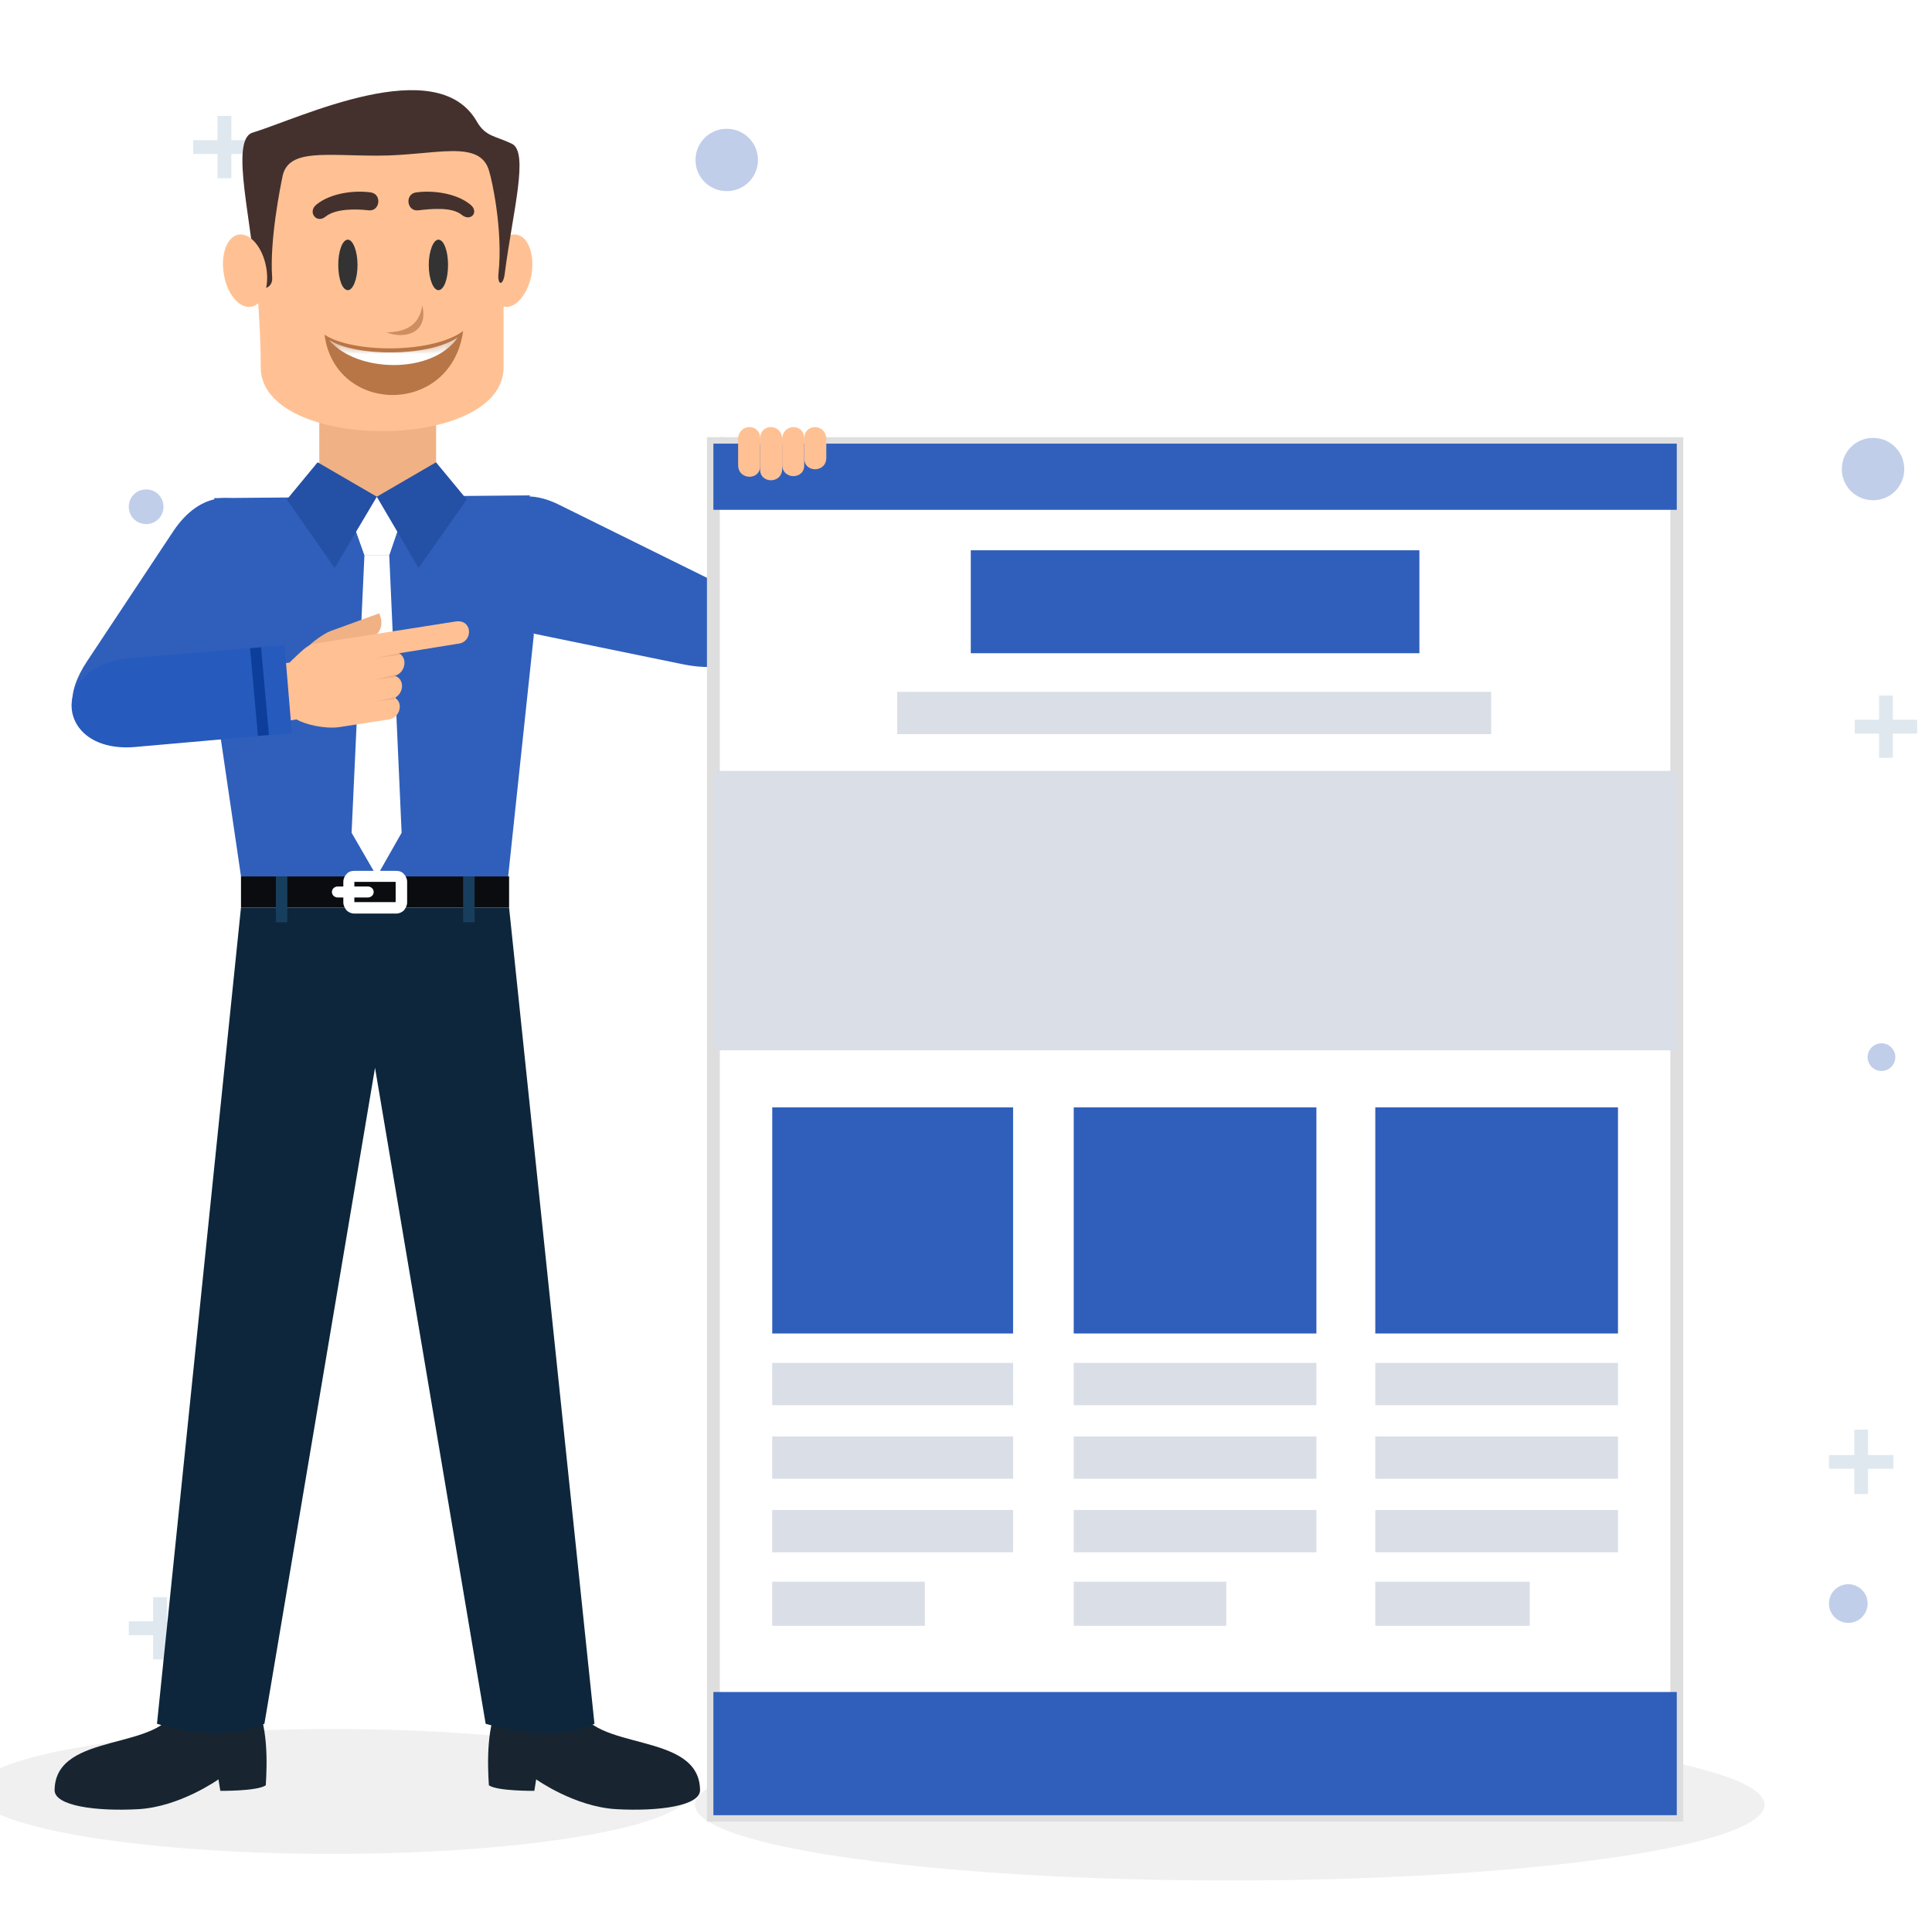 <svg width="150" height="150" viewBox="0 0 150 150" fill="none" xmlns="http://www.w3.org/2000/svg">
<g clip-path="url(#clip0_2902_1664)">
<g opacity="0.6">
<path d="M147 114.033H145.033V116H143.967V114.033H142V112.967H143.967V111H145.033V112.967H147V114.033Z" fill="#CBD9E5"/>
<path d="M19.847 11.957H17.962V13.838H16.885V11.957H15V10.882H16.885V9H17.962V10.882H19.847V11.957Z" fill="#CBD9E5"/>
<path d="M14.847 126.957H12.962V128.838H11.885V126.957H10V125.881H11.885V124H12.962V125.881H14.847V126.957Z" fill="#CBD9E5"/>
<path d="M148.847 56.957H146.962V58.838H145.885V56.957H144V55.882H145.885V54H146.962V55.882H148.847V56.957Z" fill="#CBD9E5"/>
<path opacity="0.5" d="M145.423 38.838C144.077 38.838 143 37.763 143 36.419C143 35.075 144.077 34 145.423 34C146.77 34 147.847 35.075 147.847 36.419C147.847 37.763 146.77 38.838 145.423 38.838Z" fill="#2F5FBB"/>
<path opacity="0.5" d="M143.5 126C142.667 126 142 125.333 142 124.5C142 123.667 142.667 123 143.5 123C144.333 123 145 123.667 145 124.5C145 125.333 144.333 126 143.5 126Z" fill="#2F5FBB"/>
<path opacity="0.5" d="M56.423 14.838C55.077 14.838 54 13.763 54 12.419C54 11.075 55.077 10 56.423 10C57.77 10 58.847 11.075 58.847 12.419C58.847 13.763 57.77 14.838 56.423 14.838Z" fill="#2F5FBB"/>
<path opacity="0.5" d="M11.346 40.688C10.592 40.688 10 40.096 10 39.344C10 38.591 10.592 38 11.346 38C12.1 38 12.693 38.591 12.693 39.344C12.693 40.096 12.1 40.688 11.346 40.688Z" fill="#2F5FBB"/>
<path opacity="0.5" d="M59.76 116.407C59.007 116.407 58.414 115.816 58.414 115.063C58.414 114.311 59.007 113.719 59.76 113.719C60.514 113.719 61.107 114.311 61.107 115.063C61.107 115.816 60.514 116.407 59.76 116.407Z" fill="#2F5FBB"/>
<path opacity="0.5" d="M146.077 83.15C145.485 83.15 145 82.666 145 82.075C145 81.484 145.485 81 146.077 81C146.669 81 147.154 81.484 147.154 82.075C147.154 82.666 146.669 83.15 146.077 83.15Z" fill="#2F5FBB"/>
</g>
<ellipse opacity="0.06" cx="95.475" cy="140.121" rx="41.522" ry="5.881" fill="#0A0A0A"/>
<path opacity="0.06" d="M25.8 134.24C41.162 134.24 53.601 136.414 53.601 139.087C53.601 141.76 41.162 143.934 25.8 143.934C10.439 143.934 -2 141.76 -2 139.087C-2 136.414 10.439 134.24 25.8 134.24Z" fill="black"/>
<g filter="url(#filter0_d_2902_1664)">
<path d="M24.805 39.6H33.858V29.977H24.805V39.6Z" fill="#F0B184"/>
<path d="M28.084 38.068H30.544L31.292 39.778L30.294 42.665H28.334L27.336 39.778L28.084 38.068Z" fill="white"/>
<path d="M29.332 68.042L31.292 64.585L30.294 42.665H28.334L27.336 64.585L29.332 68.042Z" fill="white"/>
<path d="M19.707 131.911C20.848 133.8 20.741 136.972 20.634 138.612C19.956 139.075 17.105 139.04 17.105 139.04L16.962 138.149C16.962 138.149 13.969 140.287 10.725 140.465C7.482 140.644 4.203 140.216 4.239 138.968C4.31 134.335 12.757 136.046 13.684 132.41L19.707 131.911Z" fill="#182530"/>
<path d="M38.884 131.911C37.743 133.8 37.85 136.972 37.957 138.612C38.634 139.075 41.486 139.04 41.486 139.04L41.628 138.149C41.628 138.149 44.622 140.287 47.865 140.465C51.109 140.644 54.388 140.216 54.352 138.968C54.281 134.335 45.834 136.046 44.907 132.41L38.884 131.911Z" fill="#182530"/>
<path d="M46.154 133.836L39.525 70.466H18.71L12.188 133.836C15.217 134.763 18.033 134.869 20.528 133.836L29.117 82.904L37.707 133.836C40.736 134.691 43.623 134.941 46.154 133.836Z" fill="#0D263B"/>
<path d="M18.711 70.466H39.526V68.042H18.711V70.466Z" fill="#0A0C0F"/>
<path d="M21.418 71.606H22.309V68.042H21.418V71.606Z" fill="#183E5E"/>
<path d="M35.957 71.606H36.848V68.042H35.957V71.606Z" fill="#183E5E"/>
<path d="M24.805 40.063H33.715V30.618H24.805V40.063Z" fill="#F0B184"/>
<path d="M55.419 45.124L43.373 39.172C36.28 35.679 34.498 47.798 39.488 48.796L53.031 51.576C59.269 52.859 61.122 47.94 55.419 45.124Z" fill="#2F5FBB"/>
<path d="M6.769 51.326L13.434 41.275C17.782 34.717 24.733 42.166 21.204 45.837L12.9 54.463C8.48 59.06 3.241 56.601 6.769 51.326Z" fill="#2F5FBB"/>
<path d="M41.165 38.459L16.608 38.673C17.998 40.883 18.568 48.831 16.145 50.578L18.711 68.042H39.454L41.45 49.259C39.882 46.835 38.706 41.204 41.165 38.459Z" fill="#2F5FBB"/>
<path d="M30.469 38.602H28.045L27.297 40.277L28.295 43.093H30.22L31.182 40.277L30.469 38.602Z" fill="white"/>
<path d="M29.257 68.042L27.297 64.656L28.295 43.093H30.22L31.182 64.656L29.257 68.042Z" fill="white"/>
<path d="M23.666 9.875C27.444 9.875 31.21 9.875 34.964 9.875C37.245 9.875 39.098 11.729 39.098 14.009C39.098 18.833 39.098 23.668 39.098 28.516C39.098 35.145 20.244 35.109 20.244 28.516C20.244 23.668 19.531 18.821 19.531 14.009C19.531 11.729 21.385 9.875 23.666 9.875Z" fill="#FFC194"/>
<path d="M27.01 22.528C27.402 22.528 27.759 21.672 27.759 20.567C27.759 19.498 27.402 18.607 27.01 18.607C26.582 18.607 26.262 19.498 26.262 20.567C26.262 21.672 26.582 22.528 27.01 22.528Z" fill="#333333"/>
<path d="M34.038 22.528C34.465 22.528 34.786 21.672 34.786 20.567C34.786 19.498 34.465 18.607 34.038 18.607C33.645 18.607 33.289 19.498 33.289 20.567C33.289 21.672 33.645 22.528 34.038 22.528Z" fill="#333333"/>
<path d="M30.008 25.807C31.505 26.377 33.287 25.807 32.788 23.704C32.538 25.415 31.291 25.771 30.008 25.807Z" fill="#CF8E5F"/>
<path d="M25.269 16.825C24.556 17.395 23.843 16.433 24.592 15.863C25.661 15.007 27.443 14.758 28.762 14.936C29.689 15.043 29.511 16.469 28.584 16.326C27.657 16.219 26.053 16.184 25.269 16.825Z" fill="#44312D"/>
<path d="M36.493 15.863C37.242 16.433 36.565 17.253 35.852 16.683C35.068 16.041 33.464 16.219 32.501 16.326C31.575 16.469 31.397 15.043 32.323 14.936C33.642 14.758 35.424 15.007 36.493 15.863Z" fill="#44312D"/>
<path d="M25.195 25.985C27.334 27.411 33.535 27.482 35.959 25.7C35.032 32.329 26.015 32.222 25.195 25.985Z" fill="#B87647"/>
<mask id="mask0_2902_1664" style="mask-type:luminance" maskUnits="userSpaceOnUse" x="25" y="25" width="11" height="6">
<path d="M25.191 25.967C27.348 27.407 33.546 27.464 35.948 25.7C35.046 32.318 26 32.204 25.191 25.967Z" fill="white"/>
</mask>
<g mask="url(#mask0_2902_1664)">
<path d="M35.538 26.199C33.577 29.086 27.732 28.943 25.594 26.448V26.413C27.59 27.696 33.292 27.732 35.538 26.199Z" fill="white"/>
</g>
<path d="M40.093 18.215C39.202 18.073 38.24 19.177 37.955 20.746C37.705 22.278 38.204 23.668 39.131 23.811C40.022 23.989 40.984 22.849 41.269 21.316C41.519 19.748 41.02 18.358 40.093 18.215Z" fill="#FFC194"/>
<path d="M39.202 21.138C39.808 16.469 41.091 11.8 39.736 11.158C38.489 10.552 37.705 10.624 37.028 9.447C33.927 3.994 23.235 9.198 19.599 10.303C17.781 10.873 19.706 17.716 19.777 21.601C19.777 22.706 21.203 22.599 21.132 21.566C20.918 18.678 21.773 14.473 21.951 13.617C22.45 11.55 25.266 12.085 29.329 12.085C33.749 12.085 37.313 10.73 37.99 13.332C38.204 14.009 39.059 17.93 38.703 21.209C38.596 22.207 39.095 22.243 39.202 21.138Z" fill="#44312D"/>
<path d="M30.433 38.602H28.045L27.297 40.277L28.295 43.093H30.22L31.182 40.277L30.433 38.602Z" fill="white"/>
<path d="M24.661 35.893L22.273 38.78L25.98 44.091L29.259 38.566L24.661 35.893Z" fill="#2450A5"/>
<path d="M33.852 35.893L36.24 38.78L32.497 44.091L29.254 38.566L33.852 35.893Z" fill="#2450A5"/>
<path fill-rule="evenodd" clip-rule="evenodd" d="M27.512 67.614H30.755C31.005 67.614 31.218 67.685 31.361 67.864C31.503 68.006 31.61 68.22 31.61 68.469V70.073C31.61 70.287 31.503 70.501 31.361 70.679C31.218 70.822 31.005 70.929 30.755 70.929H27.512C27.262 70.929 27.048 70.822 26.906 70.679C26.763 70.501 26.656 70.287 26.656 70.073V68.469C26.656 68.22 26.763 68.006 26.906 67.864C27.048 67.685 27.262 67.614 27.512 67.614ZM30.719 68.469H27.512V70.038H30.719V68.469Z" fill="white"/>
<path d="M26.233 69.681C25.983 69.681 25.77 69.503 25.77 69.254C25.77 69.004 25.983 68.826 26.233 68.826H28.55C28.799 68.826 29.013 69.004 29.013 69.254C29.013 69.503 28.799 69.681 28.55 69.681H26.233Z" fill="white"/>
<path d="M55.422 35.394L56.669 36.998C57.417 37.961 58.807 36.856 58.023 35.965L56.776 34.325C56.027 33.363 54.744 34.396 55.422 35.394Z" fill="#FFC194"/>
<path d="M55.387 140.931H130.185V34.444H55.387V140.931Z" fill="white" stroke="#DEDEDE"/>
<path d="M55.387 39.583H130.185V34.444H55.387V39.583Z" fill="#2F5FBB"/>
<path d="M75.371 50.716H110.201V42.723H75.371V50.716Z" fill="#2F5FBB"/>
<path d="M55.387 81.549H130.185V59.852H55.387V81.549Z" fill="#D9DEE7"/>
<path d="M69.66 56.997H115.767V53.714H69.66V56.997Z" fill="#D9DEE7"/>
<path d="M59.957 103.532H78.656V85.975H59.957V103.532Z" fill="#2F5FBB"/>
<path d="M83.363 103.532H102.205V85.975H83.363V103.532Z" fill="#2F5FBB"/>
<path d="M106.777 103.532H125.62V85.975H106.777V103.532Z" fill="#2F5FBB"/>
<path d="M55.387 140.931H130.185V131.367H55.387V140.931Z" fill="#2F5FBB"/>
<path d="M59.957 109.099H78.656V105.816H59.957V109.099Z" fill="#D9DEE7"/>
<path d="M59.957 114.809H78.656V111.526H59.957V114.809Z" fill="#D9DEE7"/>
<path d="M59.957 120.518H78.656V117.235H59.957V120.518Z" fill="#D9DEE7"/>
<path d="M59.957 126.228H71.805V122.802H59.957V126.228Z" fill="#D9DEE7"/>
<path d="M83.363 109.099H102.205V105.816H83.363V109.099Z" fill="#D9DEE7"/>
<path d="M83.363 114.809H102.205V111.526H83.363V114.809Z" fill="#D9DEE7"/>
<path d="M83.363 120.518H102.205V117.235H83.363V120.518Z" fill="#D9DEE7"/>
<path d="M83.363 126.228H95.211V122.802H83.363V126.228Z" fill="#D9DEE7"/>
<path d="M106.777 109.099H125.62V105.816H106.777V109.099Z" fill="#D9DEE7"/>
<path d="M106.777 114.809H125.62V111.526H106.777V114.809Z" fill="#D9DEE7"/>
<path d="M106.777 120.518H125.62V117.235H106.777V120.518Z" fill="#D9DEE7"/>
<path d="M106.777 126.228H118.768V122.802H106.777V126.228Z" fill="#D9DEE7"/>
<path d="M57.309 34.04V36.107C57.309 37.319 59.091 37.319 59.019 36.107V34.04C59.019 32.864 57.38 32.864 57.309 34.04Z" fill="#FFC194"/>
<path d="M60.728 34.04V36.392C60.728 37.604 58.946 37.569 59.018 36.392V34.04C59.018 32.864 60.657 32.864 60.728 34.04Z" fill="#FFC194"/>
<path d="M60.727 34.04V36.072C60.727 37.283 62.509 37.248 62.437 36.072V34.04C62.437 32.864 60.798 32.864 60.727 34.04Z" fill="#FFC194"/>
<path d="M64.154 34.04V35.537C64.154 36.749 62.372 36.713 62.444 35.537V34.04C62.444 32.864 64.083 32.864 64.154 34.04Z" fill="#FFC194"/>
<path d="M23.699 55.746L15.466 57.064L15.109 54.926L17.925 52.181L22.737 51.397L23.699 55.746Z" fill="#FFC194"/>
<path d="M29.44 47.619L25.626 49.009C25.127 49.188 23.452 50.328 23.595 50.827C23.737 51.326 25.305 51.112 25.804 50.934L28.442 49.794C29.939 49.116 29.654 48.118 29.44 47.619Z" fill="#F0B184"/>
<path d="M35.605 49.972L30.972 50.72C31.684 51.077 31.471 52.253 30.651 52.467C31.435 52.716 31.364 53.821 30.651 54.178C31.328 54.534 31.078 55.71 30.223 55.853L26.302 56.459C25.198 56.601 23.665 56.245 23.023 55.853C21.134 54.712 21.812 52.003 22.703 51.219C23.38 50.613 23.808 50.079 24.413 49.972L35.32 48.261C36.71 48.011 36.745 49.829 35.605 49.972Z" fill="#FFC194"/>
<path fill-rule="evenodd" clip-rule="evenodd" d="M30.825 54.071C30.754 54.118 30.694 54.154 30.647 54.177C30.671 54.201 30.706 54.225 30.754 54.249C30.041 54.356 29.257 54.463 29.257 54.463C29.257 54.463 30.112 54.249 30.825 54.071ZM30.968 50.72C31.039 50.768 31.098 50.803 31.146 50.827C30.362 50.934 29.043 51.112 29.043 51.112C29.043 51.112 30.397 50.827 30.968 50.72C30.944 50.72 30.944 50.72 30.968 50.72ZM30.968 52.324C30.873 52.372 30.766 52.419 30.647 52.467C30.694 52.49 30.742 52.514 30.789 52.538C30.041 52.645 29.079 52.787 29.079 52.787C29.079 52.787 30.255 52.467 30.968 52.324Z" fill="#F0B184"/>
<path d="M10.542 57.991L22.66 56.922L22.09 50.079L10.079 51.112C3.734 51.683 4.233 58.561 10.542 57.991Z" fill="#265ABD"/>
<path d="M20.45 57.1L19.844 50.293L20.45 57.1Z" fill="#265ABD"/>
<path d="M20.45 57.1L19.844 50.293" stroke="#0D3E9B" stroke-width="0.855" stroke-miterlimit="22.926"/>
<path d="M18.526 18.215C19.417 18.073 20.38 19.177 20.665 20.746C20.95 22.278 20.415 23.668 19.524 23.811C18.597 23.989 17.635 22.849 17.386 21.316C17.101 19.748 17.635 18.358 18.526 18.215Z" fill="#FFC194"/>
</g>
</g>
<defs>
<filter id="filter0_d_2902_1664" x="-0.762" y="2" width="136.445" height="144.431" filterUnits="userSpaceOnUse" color-interpolation-filters="sRGB">
<feFlood flood-opacity="0" result="BackgroundImageFix"/>
<feColorMatrix in="SourceAlpha" type="matrix" values="0 0 0 0 0 0 0 0 0 0 0 0 0 0 0 0 0 0 127 0" result="hardAlpha"/>
<feOffset/>
<feGaussianBlur stdDeviation="2.5"/>
<feComposite in2="hardAlpha" operator="out"/>
<feColorMatrix type="matrix" values="0 0 0 0 0 0 0 0 0 0 0 0 0 0 0 0 0 0 0.1 0"/>
<feBlend mode="normal" in2="BackgroundImageFix" result="effect1_dropShadow_2902_1664"/>
<feBlend mode="normal" in="SourceGraphic" in2="effect1_dropShadow_2902_1664" result="shape"/>
</filter>
<clipPath id="clip0_2902_1664">
<rect width="150" height="150" fill="white"/>
</clipPath>
</defs>
</svg>
